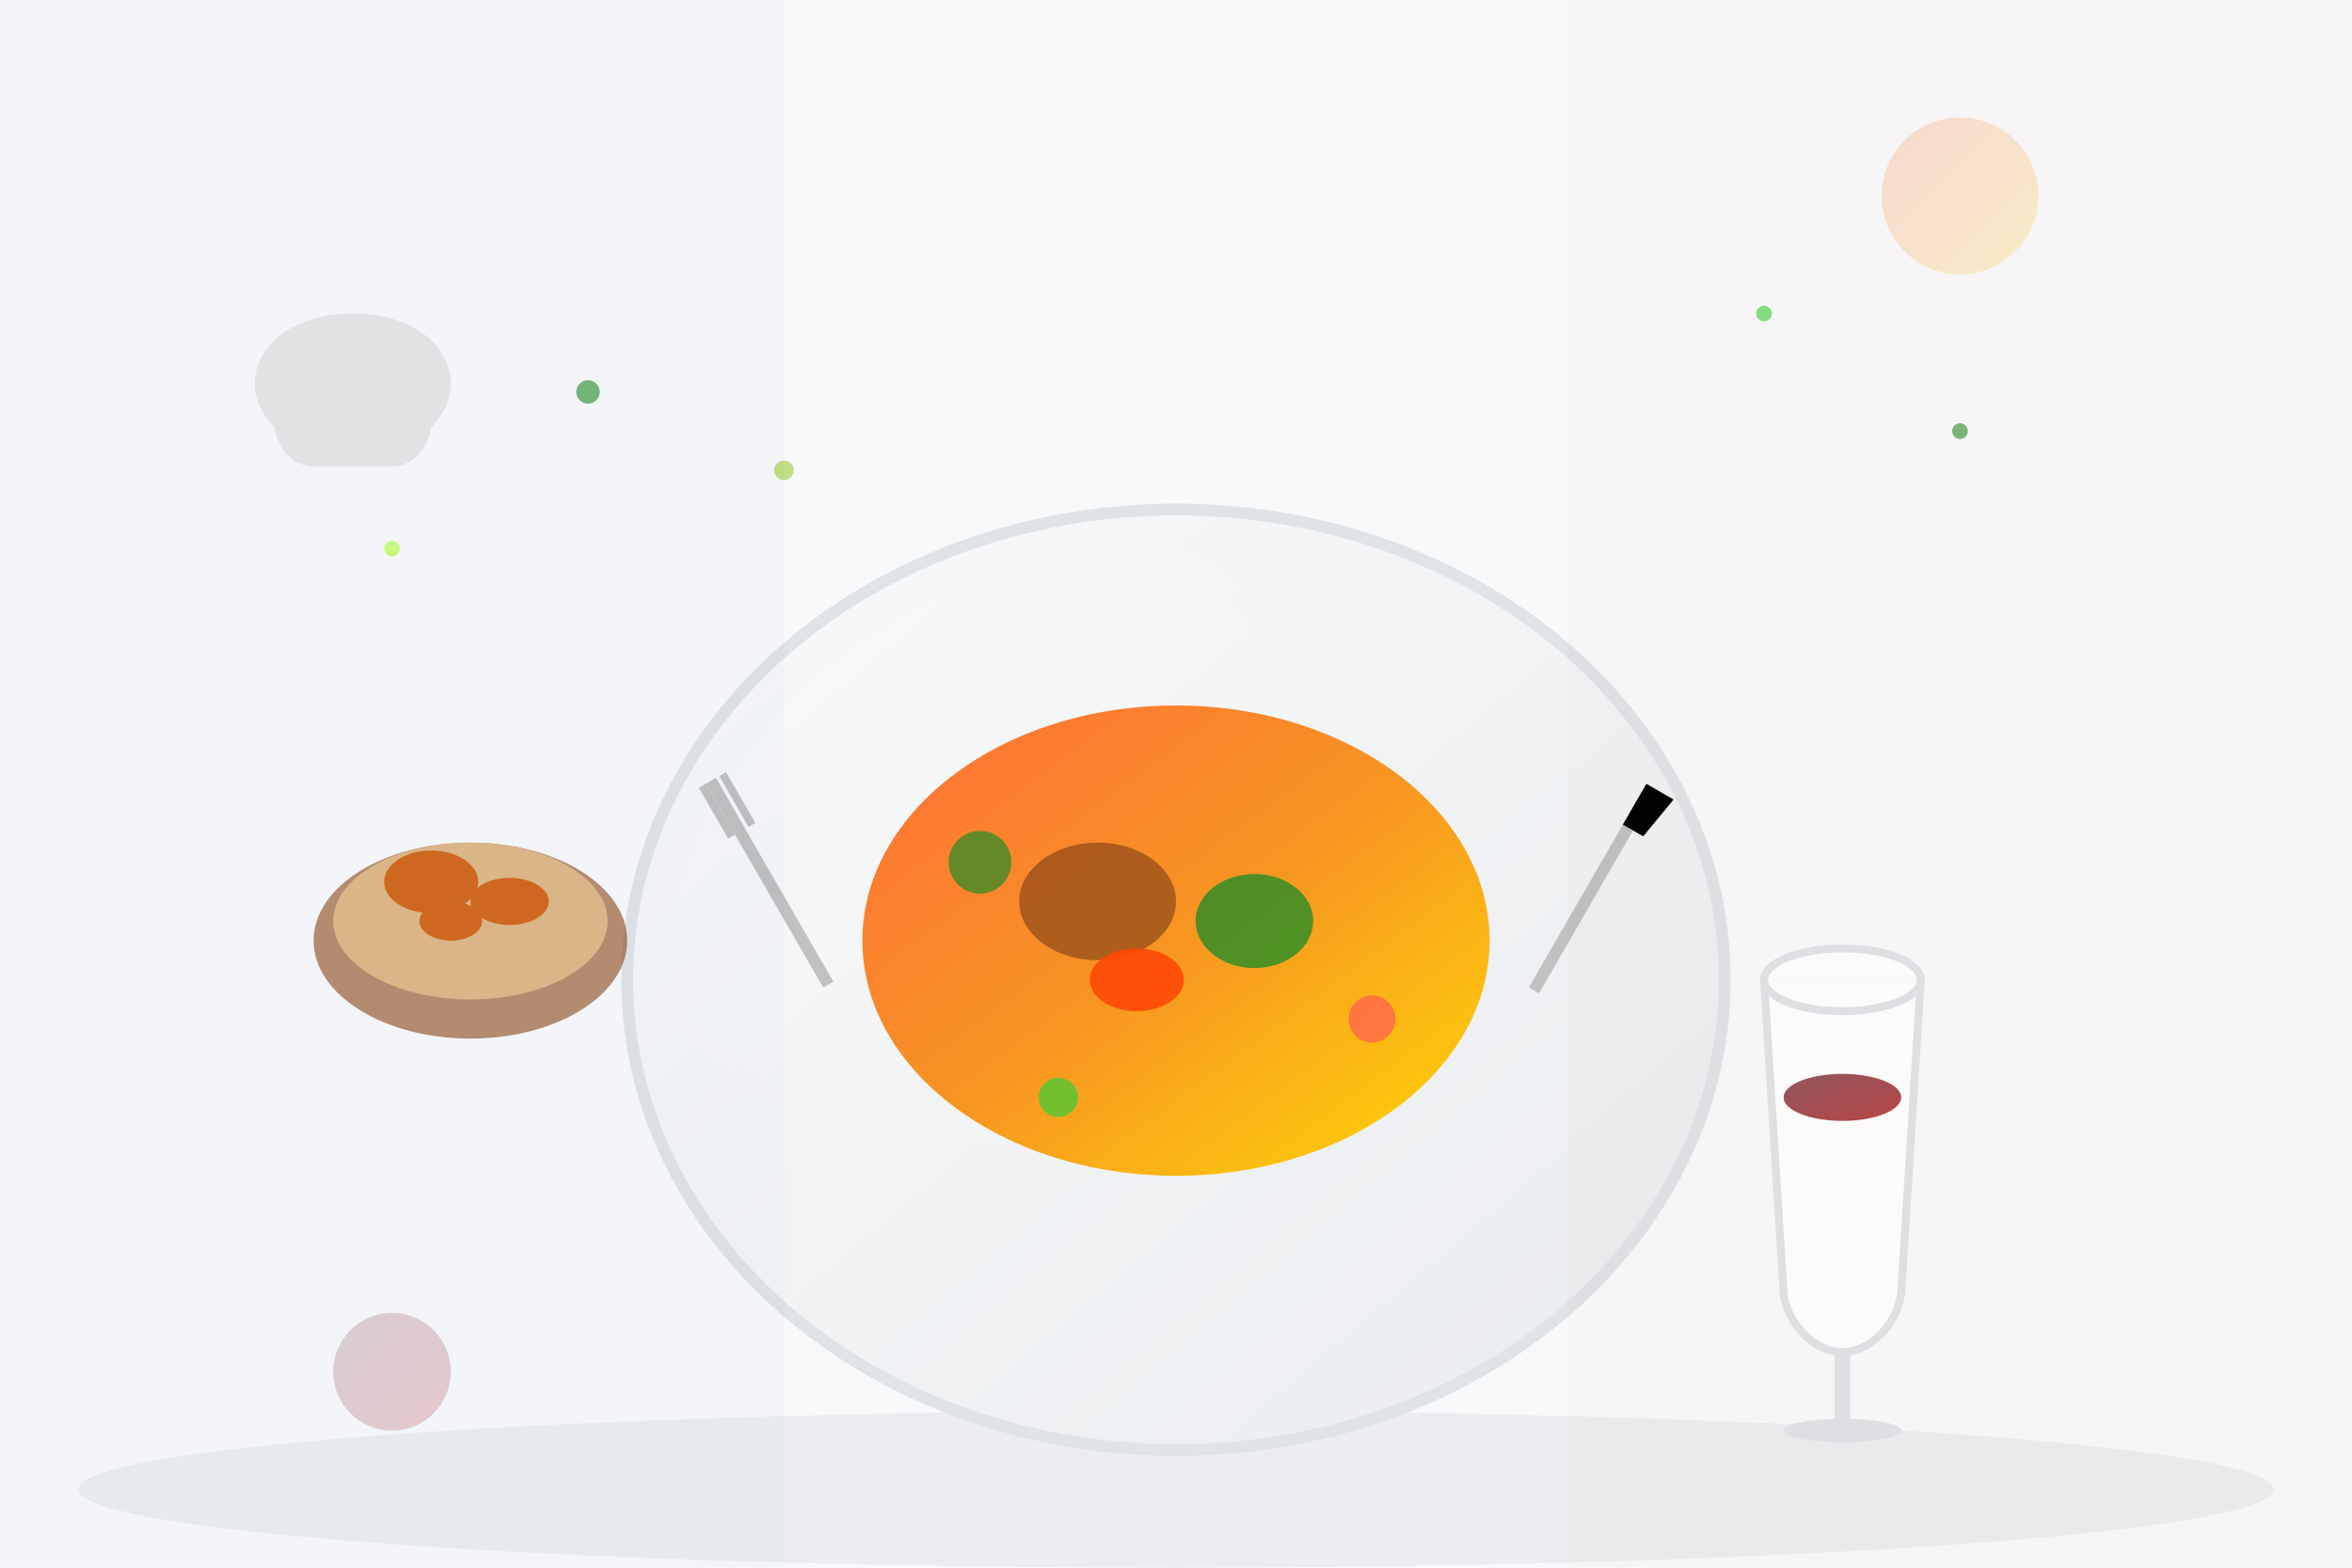 <svg xmlns="http://www.w3.org/2000/svg" viewBox="0 0 600 400" width="600" height="400">
    <defs>
        <linearGradient id="plateGradient" x1="0%" y1="0%" x2="100%" y2="100%">
            <stop offset="0%" style="stop-color:#f8f9fa"/>
            <stop offset="100%" style="stop-color:#e9ecef"/>
        </linearGradient>
        <linearGradient id="foodGradient" x1="0%" y1="0%" x2="100%" y2="100%">
            <stop offset="0%" style="stop-color:#ff6b35"/>
            <stop offset="50%" style="stop-color:#f7931e"/>
            <stop offset="100%" style="stop-color:#ffd700"/>
        </linearGradient>
        <linearGradient id="wineGradient" x1="0%" y1="0%" x2="100%" y2="100%">
            <stop offset="0%" style="stop-color:#722f37"/>
            <stop offset="100%" style="stop-color:#a4161a"/>
        </linearGradient>
        <radialGradient id="plateShine" cx="30%" cy="30%">
            <stop offset="0%" style="stop-color:#fff" stop-opacity="0.6"/>
            <stop offset="100%" style="stop-color:#fff" stop-opacity="0"/>
        </radialGradient>
    </defs>
    
    <!-- Background -->
    <rect width="600" height="400" fill="#f8f9fa"/>
    
    <!-- Table surface -->
    <ellipse cx="300" cy="380" rx="280" ry="20" fill="#dee2e6" opacity="0.5"/>
    
    <!-- Main plate -->
    <ellipse cx="300" cy="250" rx="140" ry="120" fill="url(#plateGradient)" stroke="#dee2e6" stroke-width="3"/>
    <ellipse cx="300" cy="250" rx="130" ry="110" fill="url(#plateShine)" opacity="0.3"/>
    
    <!-- Food presentation -->
    <!-- Main dish -->
    <ellipse cx="300" cy="240" rx="80" ry="60" fill="url(#foodGradient)"/>
    <ellipse cx="280" cy="230" rx="20" ry="15" fill="#8b4513" opacity="0.7"/>
    <ellipse cx="320" cy="235" rx="15" ry="12" fill="#228b22" opacity="0.8"/>
    <ellipse cx="290" cy="250" rx="12" ry="8" fill="#ff4500" opacity="0.9"/>
    
    <!-- Garnish -->
    <circle cx="250" cy="220" r="8" fill="#228b22" opacity="0.7"/>
    <circle cx="350" cy="260" r="6" fill="#ff6347" opacity="0.8"/>
    <circle cx="270" cy="280" r="5" fill="#32cd32" opacity="0.7"/>
    
    <!-- Wine glass -->
    <g transform="translate(450, 150)">
        <path d="M0 100h40l-5 80c-1 8-8 15-15 15s-14-7-15-15L0 100z" fill="rgba(255,255,255,0.9)" stroke="#dee2e6" stroke-width="2"/>
        <ellipse cx="20" cy="100" rx="20" ry="8" fill="rgba(255,255,255,0.9)" stroke="#dee2e6" stroke-width="2"/>
        <ellipse cx="20" cy="130" rx="15" ry="6" fill="url(#wineGradient)" opacity="0.8"/>
        <path d="M18 195h4v20h-4z" fill="#dee2e6"/>
        <ellipse cx="20" cy="215" rx="15" ry="3" fill="#dee2e6"/>
    </g>
    
    <!-- Bread basket -->
    <g transform="translate(80, 180)">
        <ellipse cx="40" cy="60" rx="40" ry="25" fill="#8b4513" opacity="0.6"/>
        <ellipse cx="40" cy="55" rx="35" ry="20" fill="#deb887"/>
        <ellipse cx="30" cy="45" rx="12" ry="8" fill="#d2691e"/>
        <ellipse cx="50" cy="50" rx="10" ry="6" fill="#d2691e"/>
        <ellipse cx="35" cy="55" rx="8" ry="5" fill="#d2691e"/>
    </g>
    
    <!-- Cutlery -->
    <!-- Fork -->
    <g transform="translate(180, 200) rotate(-30)">
        <rect x="0" y="0" width="3" height="60" fill="#c0c0c0"/>
        <rect x="-2" y="0" width="2" height="15" fill="#c0c0c0"/>
        <rect x="1" y="0" width="2" height="15" fill="#c0c0c0"/>
        <rect x="4" y="0" width="2" height="15" fill="#c0c0c0"/>
    </g>
    
    <!-- Knife -->
    <g transform="translate(420, 200) rotate(30)">
        <rect x="0" y="0" width="3" height="60" fill="#c0c0c0"/>
        <path d="M0 0h8l-2 12h-6z" fill="#silver"/>
    </g>
    
    <!-- Herbs and spices floating -->
    <g opacity="0.6">
        <circle cx="150" cy="100" r="3" fill="#228b22"/>
        <circle cx="450" cy="80" r="2" fill="#32cd32"/>
        <circle cx="200" cy="120" r="2.5" fill="#9acd32"/>
        <circle cx="500" cy="110" r="2" fill="#228b22"/>
        <circle cx="100" cy="140" r="2" fill="#adff2f"/>
    </g>
    
    <!-- French chef hat in background -->
    <g transform="translate(50, 30)" opacity="0.1">
        <path d="M40 50c-15 0-25 8-25 18 0 4 2 8 5 11 1 6 5 10 10 10h20c5 0 9-4 10-10 3-3 5-7 5-11 0-10-10-18-25-18z" fill="#333"/>
        <ellipse cx="40" cy="70" rx="18" ry="5" fill="#333"/>
        <rect x="22" y="75" width="36" height="8" fill="#333"/>
    </g>
    
    <!-- Decorative elements -->
    <circle cx="500" cy="50" r="20" fill="url(#foodGradient)" opacity="0.2"/>
    <circle cx="100" cy="350" r="15" fill="url(#wineGradient)" opacity="0.2"/>
    
    <!-- French flag colors subtly in background -->
    <rect x="0" y="0" width="200" height="400" fill="#0055a4" opacity="0.02"/>
    <rect x="200" y="0" width="200" height="400" fill="#ffffff" opacity="0.02"/>
    <rect x="400" y="0" width="200" height="400" fill="#ef4135" opacity="0.02"/>
</svg>

